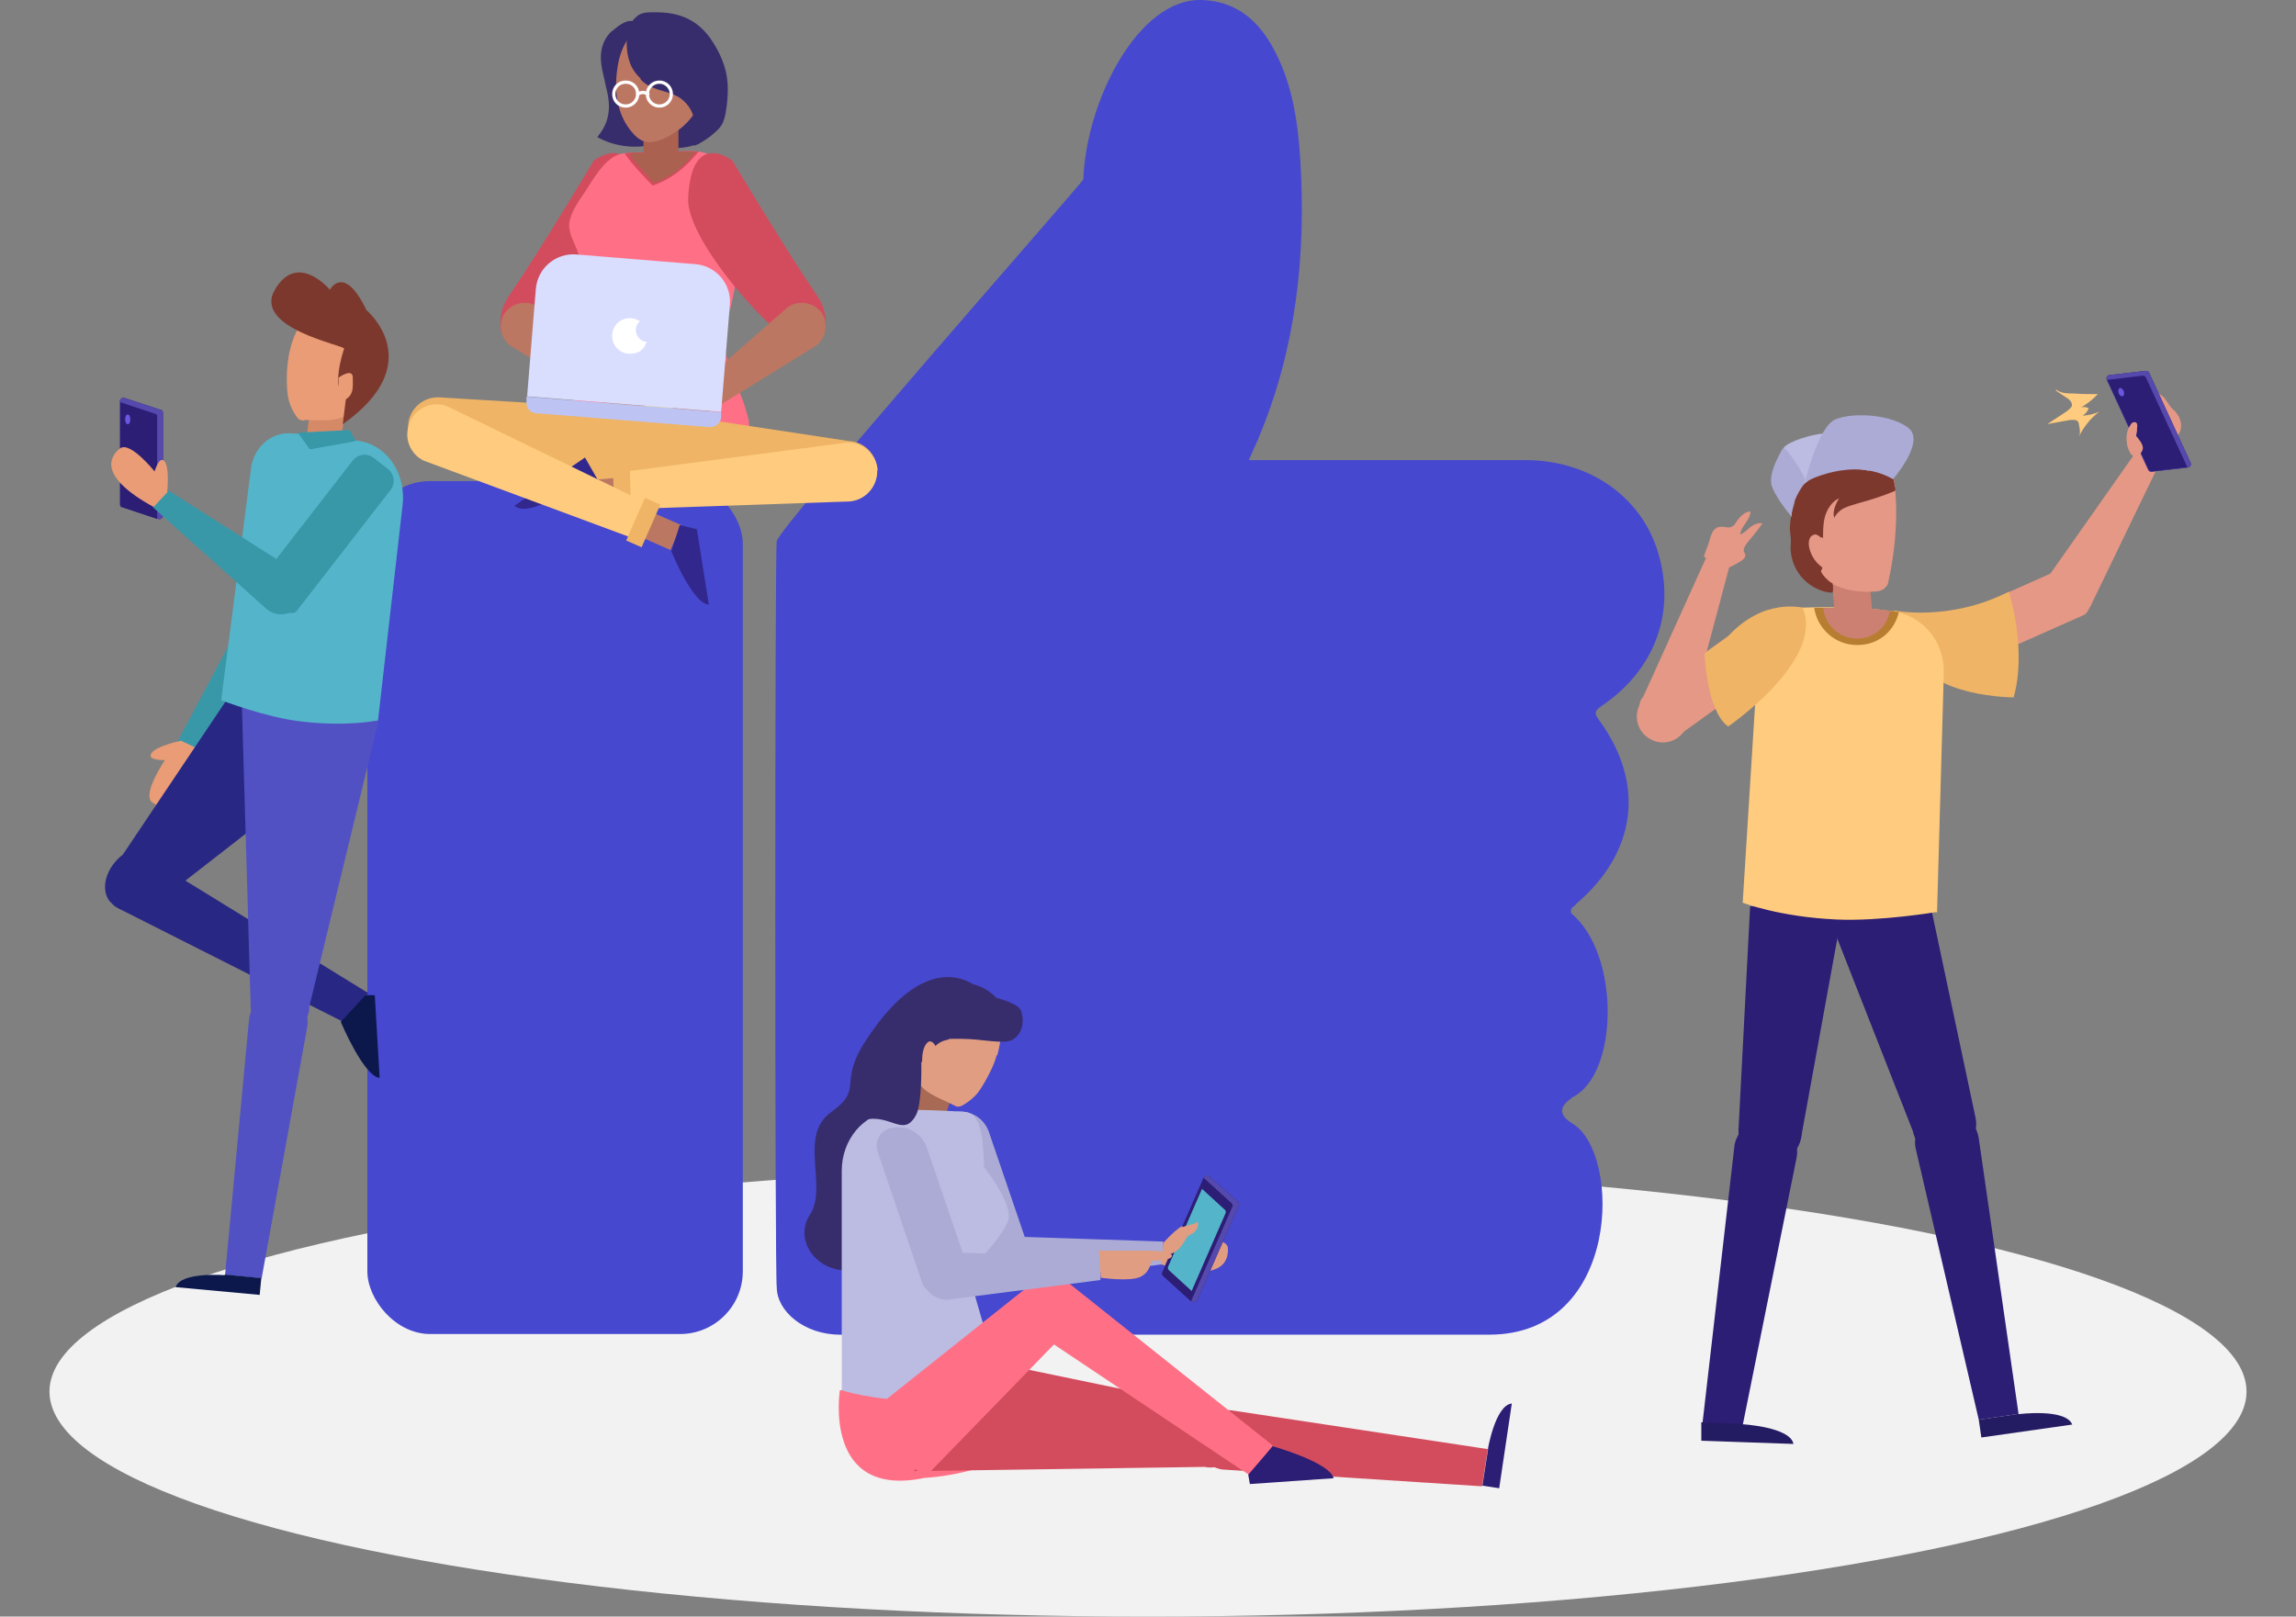 <svg id="eXEpufnHwOW1" xmlns="http://www.w3.org/2000/svg" xmlns:xlink="http://www.w3.org/1999/xlink" viewBox="0 0 710 500" shape-rendering="geometricPrecision" text-rendering="geometricPrecision" project-id="cfec4245c76a4fd396b99e6e68a95a4b" export-id="8db838484e93474ebd10880529815562" cached="false">
<rect x="0" y="0" width="710" height="500" fill="#808080" stroke="none"/>
<style><![CDATA[
#eXEpufnHwOW4_tr {animation: eXEpufnHwOW4_tr__tr 3000ms linear infinite normal forwards}@keyframes eXEpufnHwOW4_tr__tr { 0% {transform: translate(314.141px,206.396px) rotate(0deg)} 50% {transform: translate(314.141px,206.396px) rotate(-15deg)} 100% {transform: translate(314.141px,206.396px) rotate(0deg)}} #eXEpufnHwOW90_tr {animation: eXEpufnHwOW90_tr__tr 3000ms linear infinite normal forwards}@keyframes eXEpufnHwOW90_tr__tr { 0% {transform: translate(119.493px,145.8px) rotate(0deg)} 50% {transform: translate(119.493px,145.8px) rotate(10deg)} 100% {transform: translate(119.493px,145.8px) rotate(0deg)}} #eXEpufnHwOW127_tr {animation: eXEpufnHwOW127_tr__tr 3000ms linear infinite normal forwards}@keyframes eXEpufnHwOW127_tr__tr { 0% {transform: translate(271.091px,349.435px) rotate(0deg)} 50% {transform: translate(271.091px,349.435px) rotate(5deg)} 100% {transform: translate(271.091px,349.435px) rotate(0deg)}}
]]></style>
<ellipse rx="339.7" ry="69.6" transform="translate(355 430.4)" fill="#f2f2f2"/><g><g id="eXEpufnHwOW4_tr" transform="translate(314.141,206.396) rotate(0)"><g transform="translate(-314.141,-206.396)"><g><path d="M268.9,148.7v.3-.3v0Z" fill="#2c3191"/><g><rect width="116.1" height="263.8" rx="19.4" ry="19.4" transform="translate(113.6 148.8)" fill="#4648cf"/><path d="M487.6,279.4c18.6-16,21.2-37.2,6.8-56.8-1.6-2.1-1.1-2.9.8-4.2c16.7-11.3,23.1-29.1,17.5-47.6-5.2-17.3-21.4-28.5-41.1-28.5h-85.4c.8-1.8,1.1-2.7,1.6-3.7.5-1.1,1.1-2.3,1.5-3.4c11.5-27.5,14.6-56.3,12.8-85.7-.8-12.5-2.6-24.7-9.1-35.9C388.1,5.3,381.3,0.3,371.6,0C352,-0.6,335.9,31.1,335,55.5c-1,1.8-94.6,108.1-94.8,111.9-.6.8-.6,229.4,0,230.7c0,7.4,8.4,14.7,19.6,14.7h200.7c40.8,0,40.9-56,25.9-65.2-4-2.4-4.7-5-.5-7.9l.3-.3c14.4-7,14.9-44.3-.3-56.9-.6-1.6.8-2.1,1.6-2.9v-.2h.1ZM254.3,148.7v.3-.3v0Z" fill="#4648cf"/></g></g><g><path d="M206.1,45.5c3.2.6,6.6.2,9.7-1c.3,0,.6-.3.8-.5c0-.2,0-.3.2-.6.3-2.7.5-6.6-.5-9.2-.6-1.6-1.8-2.9-2.9-4.2-.8-.8-1.6-1.6-2.7-1.9s-2.4,0-3.1.8c-1,1.3-1,4-1.1,5.5-.3,2.3-.8,4.5-1.8,6.8-.5,1.3-1.1,2.4-1.1,3.7.8.3,1.6.5,2.4.6h.2-.1Z" fill="#382d6c"/><path d="M189.2,9.6c-2.3,2.1-3.4,5-3.4,8.1s1,6.1,1.6,9.2c.8,3.1,1.3,6.3.5,9.4-.5,2.3-1.8,4.4-3.2,6.1c5.2,2.9,11.5,3.7,17.3,2.3.3-5.7.3-11-1-16.5-1-3.6-2.3-7.1-3.1-10.8-.5-1.9-.8-3.9-.6-5.8c0-1.5.8-3.7-.8-4.7-2.3-1.5-5.5,1.3-7.1,2.6l-.2.2v-.1Z" fill="#382d6c"/><path d="M154.9,102.6c2.7,4.7,6.8,5.3,11,2.7c9.1-5.7,32-31.9,31.4-44-1-21.7-13.7-11.6-13.7-11.6s-15.9,26.7-26.4,42.1c-3.4,4.9-2.3,10.8-2.3,10.8Z" fill="#d34c5d"/><path d="M231.1,128.1c0,.5.2.8.3,1.3.5,2.7.5,6.1-1.1,8.7-1.1,1.8-3.6,2.4-5.7,2.9-4.4,1.1-8.9,1.5-13.3,1.9-7.4.8-15,.6-22.6-.2-7.3-.8-13.6-2.6-12.9-11.2.3-5.7,2.6-11.2,4-16.7c3.2-12.1,3.4-26-1.5-37.9-1-2.4-2.3-4.7-2.3-7.3s2.3-6.6,4.4-9.5c2.7-3.9,6.5-11.6,12-12.6c3.7-.6,8.2-.3,12.1-.3s10.4-1.3,14.6.5c4.5,1.8,7.3,7.3,8.4,11.3c1.6,5.8,1.3,12.5,1,18.4-.3,6.6-1.3,13.1-3.1,19.6-.5,1.8-1,3.4-1.3,5.2-.6,4.7.6,9.4,2.4,13.9c1.6,4,3.6,7.9,4.5,12.1v-.3l.1.2Z" fill="#ff7086"/><path d="M255.2,102.6c-2.7,4.7-6.8,5.3-11,2.7-9.1-5.7-32-31.9-31.4-44c1-21.7,13.7-11.6,13.7-11.6s15.9,26.7,26.4,42.1c3.4,4.9,2.3,10.8,2.3,10.8Z" fill="#d34c5d"/><rect width="10.8" height="15.5" rx="0" ry="0" transform="translate(199 35.9)" fill="#aa6150"/><path d="M217.8,23.9c0,9.2-4.9,15.7-13.1,19.2-1.9.8-4.4,1.3-6.3.3-1-.5-1.9-1.3-2.6-2.1-5.7-6.3-6.1-15-4.4-22.8c1.5-6.1,6-12.8,12.9-12.8s13.6,8.1,13.6,18.1h-.2l.1.1Z" fill="#bc7763"/><path d="M201.8,57.4c7.9-2.6,12.6-8.6,14.2-10.5-3.7-.5-8.1.3-11.6.3s-7.6-.3-11.2.2c1.8,3.2,8.6,10,8.6,10v0Z" fill="#d34c5d"/><path d="M194.7,47.2c.6,2.3,7.6,9.4,7.6,9.4c8.1-2.7,12.5-9.5,12.6-9.5c0,0-.3,0-.3-.2v0c-3.2,0-7,.3-9.9.5-3.1,0-6.6-.2-9.9,0l-.2-.2h.1Z" fill="#aa6150"/><path d="M199,47.4c0,0,4.4,5.5,10.7-.5-1.8,0-3.6.3-5.2.3h-5.7v.3l.2-.2v.1Z" fill="#aa6150"/><path d="M198.1,24.6c.8.8,1.8,1.6,2.9,2.1c3.1,1.6,7,1.8,9.7,3.9c2.1,1.6,3.6,4,4,6.6s.3,5.3,0,7.9c2.6-1.1,4.9-2.7,7-4.7.8-.8,1.5-1.6,1.9-2.6s.6-1.9.8-2.9c.5-2.9.8-6,.6-9.1-.3-5-2.4-9.7-5.3-13.9-4.4-6.1-10-8.2-17.5-8.1-1.9,0-3.9,0-5.3,1.3-3.6,2.7-3.6,9.5-2.4,13.4.6,2.3,1.9,4.2,3.6,5.8v.2.1Z" fill="#382d6c"/><path d="M156.3,96.6v0c2.4-3.2,7.1-3.9,10.4-1.5l35.9,31.4-4.2,5.5-40.6-25.1c-3.2-2.4-3.9-7.1-1.5-10.4v0v.1Z" fill="#bc7763"/><path d="M201,126.7c0,0,7-2.9,9.2-1.8s-2.1,3.9-2.1,3.9s11.5,4.5,10,8.2-6.3,9.1-20.4-4.9l3.4-5.5h-.2l.1.1Z" fill="#dad180"/><path d="M253.9,96.6v0c-2.4-3.2-7.1-3.9-10.4-1.5l-35.9,31.4l4.2,5.5l40.6-25.1c3.2-2.4,3.9-7.1,1.5-10.4v0v.1Z" fill="#bc7763"/><path d="M209.1,126.7c0,0-7-2.9-9.2-1.8s2.1,3.9,2.1,3.9-11.5,4.5-10,8.2s6.3,9.1,20.4-4.9l-3.4-5.5h.2l-.1.1Z" fill="#dad180"/><circle r="3.7" transform="translate(203.9 29.1)" fill="none" stroke="#fff" stroke-miterlimit="10"/><path d="M197.2,29.1c0,1.9-1.6,3.7-3.7,3.7s-3.7-1.6-3.7-3.7s1.6-3.7,3.7-3.7s3.7,1.6,3.7,3.7Z" fill="none" stroke="#fff" stroke-miterlimit="10"/><path d="M196.9,29.4c0,0,1.8-1.8,3.7,0" fill="none" stroke="#fff" stroke-miterlimit="10"/><path d="M126.2,131.5v0c.3-5,4.7-8.9,9.7-8.6l64.1,3.9-1.8,29-63.4-14.7c-5-.3-8.9-4.7-8.6-9.7v.2-.1Z" fill="#efb465"/><path d="M271.3,145.8v0c0-5-3.9-9.2-8.9-9.4l-64.1-9.7-.6,26.4l64.2,1.6c5,0,9.2-3.9,9.4-8.9v0Z" fill="#efb465"/><rect width="14.7" height="8.4" rx="0" ry="0" transform="matrix(.997-.08 0.08 0.997 180.387 148.631)" fill="#bc7763"/><path d="M271.2,145.4v0c.3,5-3.6,9.4-8.6,9.7l-69.7,2.4-.6-11.5l69.4-9.1c5-.3,9.4,3.6,9.7,8.6l-.2-.2v.1Z" fill="#ffcb7e"/><path d="M174.3,152.4c0,0-11.5,7.6-15.2,4l21.8-14.9l4,7-10.5,3.9h-.2.1Z" fill="#32278d"/><rect width="5.2" height="14.4" rx="0" ry="0" transform="matrix(1-.024 0.024 1 189.564 144.122)" fill="#efb465"/><rect width="8.4" height="14.7" rx="0" ry="0" transform="matrix(.402-.916 0.916 0.402 193.869 164.211)" fill="#bc7763"/><path d="M126.9,130.2v0c2.1-4.5,7.6-6.5,12.1-4.2l62.6,30.4-5,10.4-65.5-24.3c-4.5-2.1-6.5-7.6-4.2-12.1v-.2Z" fill="#ffcb7e"/><path d="M207.6,170.5c0,0,6.5,16.2,11.6,16.5l-3.7-23.3-5.3-1.3-2.6,8.1v0Z" fill="#32278d"/><rect width="14.4" height="5.2" rx="0" ry="0" transform="matrix(.402-.916 0.916 0.402 193.644 167.177)" fill="#efb465"/><g><path d="M163,122.7l60,4.8v1.8c-.3,1.6-1.8,2.9-3.5,2.8l-53.9-4.3c-1.6-.1-2.9-1.7-2.8-3.3v-1.8h.1.1Z" fill="#bdc4f4"/><path d="M178.2,78.7l36.8,3c6.4.5,11.2,6.1,10.7,12.5L223,127.4l-60-4.8l2.7-33.2c.5-6.4,6.1-11.2,12.5-10.7Z" fill="#d9deff"/><path d="M196.6,102.1c0-1.1.5-2.1,1.3-2.7-.8-.6-1.9-1-3.1-1-3.1,0-5.5,2.4-5.5,5.5s2.4,5.5,5.5,5.5s4.4-1.5,5.2-3.7c-1.9,0-3.4-1.8-3.4-3.6v0Z" fill="#fff"/></g></g></g></g><g><g><path d="M642.1,177.3l3.7,8.6c.8,1.6,0,3.7-1.6,4.4l-39.6,17.6c-4,1.8-8.7,0-10.5-4v0c-1.8-4,0-8.7,4-10.5l39.6-17.6c1.6-.8,3.7,0,4.4,1.6v-.1Z" fill="#e59885"/><path d="M635.4,190.2v0c-3.7-2.3-5-7.3-2.6-11l29.6-42.1l6.5,3.9-22.5,46.6c-2.3,3.7-7.3,5-11,2.6Z" fill="#e59885"/><path d="M662.5,137.2c0,0-3.9-7.3-2.9-9.7.8-2.6,4.4,1.8,4.4,1.8.3-1.1.6-2.3,1.1-3.4.3-.8.6-1.5.6-2.3s-.6-2.1-.8-1.9c1.3-.8,2.9,0,4,1s1.6,2.4,2.7,3.6c.5.5,1,.8,1.3,1.3c1.1,1.3,1.8,3.1,1.5,4.9-.3,1.9-1.5,2.6-2.6,3.9-1.1,1.1-1.9,2.7-2.9,4l-6.3-2.9-.2-.2.1-.1Z" fill="#e59885"/><path d="M585.6,188.8c0,0,17.1,3.6,35.6-5.8c0,0,5.7,17.5,1.5,32.7c0,0-26.2,0-31.1-13.9s-6.1-12.8-6.1-12.8l.2-.2h-.1Z" fill="#efb465"/><g><path d="M652.3,116l11.3-1.3c.5,0,.8.2,1,.6l12.8,27.8c.3.6,0,1.3-.8,1.5l-11.3,1.3c-.5,0-.8-.2-1-.6l-12.8-27.8c-.3-.6,0-1.3.8-1.5Z" fill="#2c1d75"/><path d="M652.3,116l11.3-1.3c.5,0,.8.2,1,.6l12.8,27.8c.3.6,0,1.3-.8,1.5l-11.3,1.3c-.5,0-.8-.2-1-.6l-12.8-27.8c-.3-.6,0-1.3.8-1.5Z" fill="#5549ad"/><path d="M665.4,145.8c-.5,0-.8-.2-1-.6l-12.8-27.7l11-1.3c.5,0,.8.2,1,.6l12.8,27.7-11,1.3Z" fill="#2c1d75"/><path d="M655.2,121.7c.3.6.8,1.1,1.3.8.3-.2.5-.8.2-1.6-.3-.6-.8-1.1-1.3-.8-.3.2-.5.8-.2,1.6Z" fill="#6958dd"/></g><path d="M660.8,133c.2-1.3.3-2.7-1-2.4-.5,0-.8.5-1.1,1-1.3,1.9-1.3,4.4-.8,6.5.3,1.1,1.1,3.1,2.4,3.2c1,0,2.1-1.5,2.3-2.3s-.2-1.6-.6-2.3c-.3-.5-.8-1-1.1-1.5c0,0-.2-.2-.3-.3v-.3c0-.3.2-1,.3-1.6v0h-.1Z" fill="#e59885"/><path d="M603.3,357.3v0c5.3-1.1,8.7-6.3,7.6-11.6l-14.4-67.9-30.7,6.5l25.7,65.5c1.1,5.3,6.3,8.7,11.6,7.6h.2v-.1Z" fill="#2c1d75"/><path d="M600.7,343.7v0c5.3-.8,10.4,2.9,11.2,8.4l12.3,85.2-12.3,1.8-19.6-84.3c-.8-5.3,2.9-10.4,8.4-11.2v0v.1Z" fill="#2c1d75"/><path d="M546.8,359.9v0c5.5.3,10-3.9,10.4-9.4l12.5-68.7-28.5-1.5-3.6,69.2c-.3,5.5,3.9,10,9.4,10.4h-.2Z" fill="#2c1d75"/><path d="M547.8,346.3v0c5.3,1.1,8.7,6.3,7.8,11.6l-17,84.4-12.1-2.4l9.9-85.9c1.1-5.3,6.3-8.7,11.6-7.8h-.2v.1Z" fill="#2c1d75"/><path d="M598.7,282.1c0,0-17.3,2.9-30.7,2.3-17.8-.8-29.1-5.2-29.1-5.2l5-79.9c.3-6.1,5.3-11,11.5-11.3c5.3-.2,11.8-.3,18,0c3.6,0,7.6.5,11.5,1c9.4,1.1,16.3,9.2,16.2,18.8L599,282.2h-.2l-.1-.1Z" fill="#ffcb7e"/><path d="M624.1,437.4c0,0,14.7-1.9,16.7,3.2l-28.1,4-.8-5.5l12.3-1.8-.1.1Z" fill="#241c63"/><rect width="11.6" height="16.8" rx="0" ry="0" transform="matrix(.996-.084 0.084 0.996 566.214 176.247)" fill="#cc8071"/><path d="M538.7,440.5c0,0,14.9.8,15.9,6.1l-28.5-1v-5.7c.2,0,12.6.5,12.6.5v0v.1Z" fill="#241c63"/><path d="M586.3,161.6c-.2,6-1,12.1-2.3,18c0,.6-.3,1.5-.8,1.9-1,1.3-2.7,1.5-4.2,1.5-12.1.6-21.8-6.1-23-19.1-1.1-13.9,7.8-20.9,20.4-22.6c2.6-.3,5.5.2,7.3,2.3c1.6,1.8,2.1,4.5,2.3,7c.3,3.7.5,7.4.3,11.2v0-.2Z" fill="#e59885"/><path d="M513.2,227.6l-5.5-7.6c-1.1-1.5-.8-3.6.8-4.7l35.1-25.2c3.6-2.6,8.6-1.8,11.2,1.8v0c2.6,3.6,1.8,8.6-1.8,11.2l-35.1,25.2c-1.5,1.1-3.6.8-4.7-.8v.2-.1Z" fill="#e59885"/><path d="M511.4,229.1v0c-4.2-1.6-6.3-6.1-4.7-10.4l21.2-46.9l7.1,2.6-13.3,50c-1.6,4.2-6.1,6.3-10.4,4.7h.1Z" fill="#e59885"/><path d="M533.1,175.8c1.3.2,3.9-1.5,5-2.1.8-.5,1.6-1.1,1.6-1.9s-.5-1-.5-1.6.5-1.6,1.1-2.3c1.6-1.9,3.2-3.9,4.7-6-1.3-.3-2.6.3-3.7,1.1-1,.8-1.9,1.9-3.2,2.3.3-2.6,3.2-4.5,3.2-7.1-1.9,0-3.4,1.8-4.5,3.4-.3.5-.6,1-1.3,1.3-1,.5-2.1,0-3.1,0-2.4,0-3.1,1.9-3.6,3.7-.5,1.9-1.3,3.6-1.9,5.5c0,.2,4,2.4,4.4,2.6.5.3,1.1,1,1.6,1l.2.2v-.1Z" fill="#e59885"/><path d="M573.3,188h-12.3c1,6.5,6.5,11.5,13.3,11.5s11.5-4.4,12.9-10.2c-4.7-.6-9.7-1.1-13.9-1.3Z" fill="#b77d30"/><path d="M573.3,188h-9.5c.5,5.3,4.9,9.5,10.4,9.5s9.4-3.7,10.2-8.6c-3.9-.5-7.8-.8-11.2-1h.2l-.1.1Z" fill="#cc8071"/><path d="M563,176.6c.6,1.3,2.1,2.9,3.4,3.7c0,0,.2,0,.3.2v.2c.2.8.2,1.8,0,2.6-3.7,0-7.8-2.4-10-5.3-1.6-2.1-2.6-4.5-2.9-7.1-.2-1.3,0-2.4,0-3.7s-.3-2.6-.3-3.7c0-3.1.8-6.1,1.9-9.1.3-1,.6-1.8,1.3-2.6s1.5-1.5,2.4-1.6h.6c.2,0,.3.5.3.6.2,1.5,0,2.9,0,4.5c0,4.2.3,8.4,1.5,12.3.3,1.3,1,2.3,1,3.7s-.3,2.7.3,4.4c0,.2.2.5.3.6l-.2.3h.1Z" fill="#7d382e"/><path d="M586.1,150.6v1.1c0,0-.3.2-.5.3-3.6,1.5-7.1,2.6-10.8,3.6-1.5.5-2.9.8-4.4,1.5-1.3.6-2.6,1.8-3.2,3.1-.6-2.1.5-4.4,1.5-6.1-2.3,1.1-3.7,3.4-4.4,5.8-.6,2.4-.6,5-.5,7.4.2,1.8.5,3.4.3,5.2c0,1.8-.5,3.6-1.5,4.9c0,0-2.9-4.7-3.2-5.3-1-1.9-1.8-4-2.4-6.1-1.1-4-2.1-8.4-2.1-12.6c0-6.6,7.4-10.5,13.3-11.3c4.5-.6,10.2-.3,14.2,2.1c1,.6,1.8,1.3,2.4,2.3.8,1.1,1,2.6,1.1,4l.2.3v-.2Z" fill="#7d382e"/><g><path d="M577.9,145.6c0,0-14.4-3.7-22.3,6.6c0,0-6-10.7-4-13.7c1.9-3.2,29-11.5,26.4,7.1h-.1Z" fill="#bcbce2"/><path d="M585.3,148.3c0,0,10.2-11.6,4.9-15.9-5.2-4.2-17.1-5-22.6-2.7s-9.4,19.4-9.4,19.4s14.4-8.1,27-1l.2.2h-.1Z" fill="#ababd6"/><path d="M551.5,138.8c-.5,0-.8,1-1.3,1.9-1.5,2.9-3.4,7.1-2.1,10.2c1.9,4.4,6.1,9.1,6.1,9.1-.5-.6.3-3.4.5-4.2.5-1.8,1.5-3.6,2.4-5c1.3-1.8,1.5-2.3.2-4.4-1.3-2.4-2.9-4.9-4.7-7-.5-.6-1-.8-1.3-.8l.2.2Z" fill="#ababd6"/></g><path d="M563.1,166.3c-.5-.5-1-.8-1.6-1-.8,0-1.6.5-1.9,1.3s-.3,1.6-.2,2.4c.5,2.9,2.3,5.5,4.9,7c.5-1.8,1-3.6,1.5-5.5.2-1,0-1.5-.5-2.3-.6-.6-1.1-1.5-1.9-2.1l-.2.2h-.1Z" fill="#e59885"/><path d="M557.6,188c0,0-12.3-3.4-23.5,9.1l-7,5c0,0,.6,17.8,7.3,22.6c0,0,29.8-20.4,23.1-36.6v-.2l.1.1Z" fill="#efb465"/></g><path d="M635.6,120.7c1.1.8,2.4,1.6,3.6,2.4.8.5,1.6,1.3,1.5,2.3c0,.6-.8,1.1-1.3,1.6-2.1,1.5-4.2,2.7-6.3,4.2c2.3-.5,4.5-.8,7-1.3.8,0,1.6-.2,2.3.3.3.3.5.8.5,1.3.3,1.3.5,2.7-.2,3.9c1.5-3.2,3.7-6,6.5-8.1-1.6.8-3.4,1.1-5.2,1.3.8-.5,1.5-1.3,1.9-2.3-.8-.5-2.1-.6-2.9,0c2.1-1.1,4-2.6,5.7-4.4-2.4,0-5,0-7.4-.2-1.6,0-4,0-5.3-1.1h-.2l-.2.1Z" fill="#ffcb7e"/></g><g><path d="M86.8,186.8v0c-3.7-2.3-8.4-1.1-10.7,2.6L52.6,233.7l6.3,3.9l30.4-40c2.3-3.7,1.1-8.4-2.6-10.7v-.2l.1.1Z" fill="#3898a8"/><path d="M56,229.1c0,0-7.8,1.6-9.2,3.9-1.5,2.3,4.2,2.1,4.2,2.1s-7.3,10.7-3.9,13.1c3.4,2.3,10.8,4.4,15-16.2L56,229.1v0Z" fill="#e99c75"/><path d="M34,278.9v0c-3.1-3.9-1.3-10.5,4-14.6l44.8-66.8l33.5,29-67.1,52.2c-5.3,4-12,4.2-15,.3l-.2-.2v.1Z" fill="#282884"/><path d="M33.9,269.5v0c-2.3,4.5-.5,9.9,4,12.1l70.7,35.7l5.2-10.2L46,265.4c-4.5-2.3-9.9-.5-12.1,4v0v.1Z" fill="#282884"/><path d="M105.4,316.1c0,0,7,16.7,12,17.3l-1.5-25.6h-2.9l-7.6,8.2v0v.1Z" fill="#0c184c"/><rect width="15.5" height="10.7" rx="0" ry="0" transform="matrix(.125-.992 0.992 0.125 94.464 138.1)" fill="#d68967"/><path d="M86.4,320v0c-5,0-9.1-4.2-8.9-9.2L74.6,211l42.5,11.8-21.4,88.3c0,5-4.2,9.1-9.2,8.9h-.2.1Z" fill="#5251c4"/><path d="M86.9,307.2v0c-5-.5-9.4,3.2-9.9,8.2l-7.4,78.9l11.3,1.1l14.2-78.3c.5-5-3.2-9.4-8.2-9.9v-.2.2Z" fill="#5251c4"/><path d="M69.5,394.4c0,0-13.6-1.1-15.2,3.7l26,2.4.5-5.2-11.3-1.1v.2Z" fill="#0c184c"/><path d="M68.5,216.6c0,0,13.4,5.2,24.3,6.5c14.4,1.8,24.1-.3,24.1-.3l7.6-66.6c1.1-9.4-4.5-18.1-12.8-19.7-2.7-.5-5.7-1.1-8.4-1.5-3.9-.5-9.9-.8-14.1-1-5.7,0-10.8,4.5-11.6,11l-9.2,71.5.2.2-.1-.1Z" fill="#54b4ca"/><path d="M89.2,110.7c-.3,1.9-.5,3.9-.5,5.7c0,2.6,0,5,.6,7.4.5,1.8,1.3,3.6,2.4,5c.3.5.6,1,1.3,1.1.5.2,1,.2,1.3,0c5.2,0,10,1,14.4-2.6c4-3.2,6.3-8.4,7-13.4c1.3-9.9-3.7-18.6-11-19.6-9.4-1.1-14.1,7.9-15.5,16.2v.2Z" fill="#e99c75"/><g id="eXEpufnHwOW90_tr" transform="translate(119.493,145.8) rotate(0)"><g transform="translate(-119.493,-145.8)"><g><path d="M38.6,123.1l11.2,3.7c.5,0,.6.5.6,1v31.7c0,.6-.6,1.3-1.5,1l-11.2-3.7c-.5,0-.6-.5-.6-1v-31.7c0-.6.6-1.3,1.5-1Z" fill="#2c1d75"/><path d="M38.6,123.1l11.2,3.7c.5,0,.6.5.6,1v31.7c0,.6-.6,1.3-1.5,1l-11.2-3.7c-.5,0-.6-.5-.6-1v-31.7c0-.6.6-1.3,1.5-1Z" fill="#5549ad"/><path d="M37.8,156.9c-.5,0-.6-.5-.6-1v-31.5L48,128c.5,0,.6.5.6,1v31.5l-10.8-3.6Z" fill="#2c1d75"/><path d="M38.7,129.7c0,.8.3,1.5.8,1.5s.8-.6.8-1.5-.3-1.5-.8-1.5-.8.6-.8,1.5Z" fill="#6958dd"/></g><g transform="translate(0 0)"><path d="M115.4,141.5l4.6,3.6c1.9,1.5,2.4,4.3.8,6.4l-29,37.4c-.6.8-1.8,1-2.7.3l-8.7-6.7c-.8-.6-1-1.8-.3-2.7l29-37.4c1.5-1.9,4.3-2.4,6.4-.8l-.1-.1Z" fill="#3898a8"/><path d="M92.9,187v0c2.4-3.2,1.6-7.9-1.6-10.4l-40-25.4-4,5.7l35.4,31.7c3.2,2.4,7.9,1.6,10.4-1.6h-.2Z" fill="#3898a8"/><path d="M51.7,152.1c0,0,.8-7.4-.8-9.4s-3.1,3.1-3.1,3.1-7.6-9.5-10.7-7.1-7,8.6,10.4,18.1l4.4-4.7h-.2Z" fill="#e99c75"/></g></g></g><polygon points="108.1,133 92.1,133.8 95.8,139 110.1,136.4 108.1,133" fill="#3898a8"/><path d="M106.5,107.9c.3-1.1-28.5-6.3-21.5-18.3s17,0,17,0s4.4-8.2,11.3,6.3c0,0,19.6,16.3-7.3,35.3l1-8.2c0,0-5-1.3-.6-15.2l.2.2-.1-.1Z" fill="#7d382e"/><path d="M104.7,116.8c0,0,4.4-3.2,4.4,0s.6,6.3-4.4,7.6c0,0,.2-5,0-7.6Z" fill="#e99c75"/></g><g><g><path d="M302.2,305.4c0,0-14.7-13.9-34.3,16.2-9.1,13.7-.5,14.9-10.8,22.3-10.4,7.3-1,23.1-6.6,31.7s3.2,19.2,13.9,17c10.7-2.3,37.7-73.8,37.7-73.8v-13.3l.2-.2-.1.1Z" fill="#382d6c"/><rect width="15.7" height="10.8" rx="0" ry="0" transform="matrix(.322-.947 0.947 0.322 280.602 345.954)" fill="#a86a54"/><path d="M315.2,393.4l-4.3,1.5c-2.8.9-5.6-.5-6.6-3.2l-15.6-45.6l5.2-1.8c4.9-1.7,10.2.9,11.9,5.8L318.4,387c.9,2.8-.5,5.6-3.2,6.6v-.2Z" fill="#ababd6"/><path d="M259.7,430.1c0,0-5.3,33.6,26.2,27c0,0,22.3-1,30.4-11.5l-2.6-29.1-54.2,13.6h.2Z" fill="#ff7086"/><path d="M304.5,390v0c0-4,3.1-7.6,7.3-7.6l47.9,1.6v7c.2,0-47.4,6.1-47.4,6.1-4,0-7.6-3.1-7.6-7.3l-.2.2Z" fill="#ababd6"/><path d="M309.8,429.5c0,0-14.1,3.6-25.2,3.7-14.7,0-24.3-3.2-24.3-3.2v-67.9c0-9.7,6.8-17.6,15.2-18.3c2.7-.2,5.8-.5,8.6-.5s9.9.3,14.2.6c5.8.5,5.7,10.5,6,17.1c0,0,9.7,12.1,7.3,17-3.6,7.4-12.3,15.2-12.3,15.2l10.5,36.2v0v.1Z" fill="#bcbce2"/><path d="M383.3,446.5v0c1-5-2.1-9.9-7.1-10.8L313,422.6L282.6,455l89.9-1.3c5,1,9.9-2.1,10.8-7.1v-.1Z" fill="#d34c5d"/><path d="M370.3,444v0c.8-5,5.5-8.4,10.5-7.8l79.3,12-1.8,11.5-80.4-5.2c-5-.8-8.4-5.5-7.8-10.5h.2Z" fill="#d34c5d"/><path d="M460.1,448.2c0,0,2.3-13.6,7.4-14.1l-3.9,26.2-5.2-.8l1.8-11.5-.2.2h.1Z" fill="#2c1d75"/><path d="M330.7,397.8v0c-3.6-3.6-9.4-3.4-12.9.2l-51,40.6L285.9,457l45-46.3c3.6-3.6,3.4-9.4-.2-12.9Z" fill="#ff7086"/><path d="M317.9,398.6v0c3.2-3.9,8.9-4.7,12.9-1.5l62.8,50-7.3,9.1-67-44.8c-3.9-3.2-4.7-8.9-1.5-12.9v.2l.1-.1Z" fill="#ff7086"/><path d="M393.5,447.3c0,0,17.6,4.9,18.9,9.9L386.5,459l-.5-2.9l7.4-8.6v-.2h.1Z" fill="#2c1d75"/><path d="M308.2,326.4c-.5,1.9-1.3,3.7-2.1,5.3s-2.3,4.5-3.9,6.5c-1.3,1.5-2.7,2.6-4.4,3.6-.5.3-1.1.5-1.6.5s-.8-.3-1.3-.5c-4.7-2.4-9.5-3.6-12-8.7-2.3-4.7-2.1-10.5-.3-15.4c3.2-9.5,11.6-15.2,18.8-12.8c9.1,3.1,9.2,13.4,7,21.5h-.2Z" fill="#e09d82"/><path d="M359.5,384.7c0,0,5-5.8,7.4-6c2.6,0,0,4.5,0,4.5s12.3-1.1,12.8,2.7c.3,3.9-1.5,11-20.5,5.2l.5-6.5h-.2v.1Z" fill="#e09d82"/><g><path d="M373.9,363.8l8.9,7.9c.3.3.5.8.3,1.1l-12.9,29.4c-.3.6-1.1.8-1.6.3l-8.9-7.9c-.3-.3-.5-.8-.3-1.1l12.9-29.4c.3-.6,1.1-.8,1.6-.3Z" fill="#2c1d75"/><path d="M373.9,363.8l8.9,7.9c.3.3.5.8.3,1.1l-12.9,29.4c-.3.6-1.1.8-1.6.3l-8.9-7.9c-.3-.3-.5-.8-.3-1.1l12.9-29.4c.3-.6,1.1-.8,1.6-.3Z" fill="#5549ad"/><path d="M359.7,394.7c-.3-.3-.5-.8-.3-1.1l12.8-29.3l8.6,7.8c.3.3.5.8.3,1.1l-12.8,29.3-8.6-7.8Z" fill="#2c1d75"/><path d="M361.4,392.8c-.3-.3-.3-.6-.2-1l10.5-24.1l7.1,6.5c.3.3.3.6.2,1l-10.5,24.1-7.1-6.5Z" fill="#54b4ca"/></g><path d="M370.3,377.6c.5,1.5-.2,3.1-1.5,3.9-.3.2-.6.3-1,.5-.6.3-1,1-1.3,1.6-1.1,1.8-2.4,3.6-4.4,4.2-.3,0-.6.2-1,0-.2-.3,0-.6,0-1c.5-1.3,1.1-2.7,1.8-3.9.5-1,1.1-2.6,2.1-3.2.5-.3,5.5-1.3,5.3-1.9l-.2-.2h.2Z" fill="#e09d82"/><path d="M308.1,308.6c0,0,6.3,1.6,7.4,3.6c1.1,1.9,1.5,7.1-2.4,9.4-2.6,1.5-9.7-.3-15.7-.3s-3.1,0-4.4.3c-1.6.3-2.9,1-3.9,2.1l-4.2,4.9c0,0,.3,12.6-1.6,16.2-3.9,7.3-7.8-.5-16.2,1.6-3.9,1,12.9-30.9,17.1-35.7c7.1-8.1,17.3-8.9,23.9-2.1l-.2.2.2-.2Z" fill="#382d6c"/><path d="M290.3,325.8c0,0-1.8-5.8-3.9-2.9-2.1,2.7-1.5,10.8,1.6,11.6l2.3-8.6v-.2.1Z" fill="#e09d82"/><g id="eXEpufnHwOW127_tr" transform="translate(271.091,349.435) rotate(0)"><g transform="translate(-271.091,-349.435)"><path d="M295.9,398.3l-4.2,1.5c-2.7,1-5.7-.5-6.6-3.2l-13.7-40.4c-1-2.9.5-6,3.4-7.1v0c4.9-1.6,10.2,1,11.8,5.8l12.6,36.9c1,2.7-.5,5.7-3.2,6.6l-.1-.1Z" fill="#ababd6"/><path d="M285.1,394.9v0c0-4,3.1-7.6,7.3-7.6l47.9,1.6v7c.2,0-47.4,6.1-47.4,6.1-4,0-7.6-3.1-7.6-7.3l-.2.2Z" fill="#ababd6"/><path d="M339.8,386.8l.6,8.4c0,0,9.1,1.3,12.3-.3s3.2-4.9,3.2-4.9s6.5,0,6.5-1.6-6.5-1.6-9.7-1.6h-12.9Z" fill="#e09d82"/></g></g></g></g></g></svg>
